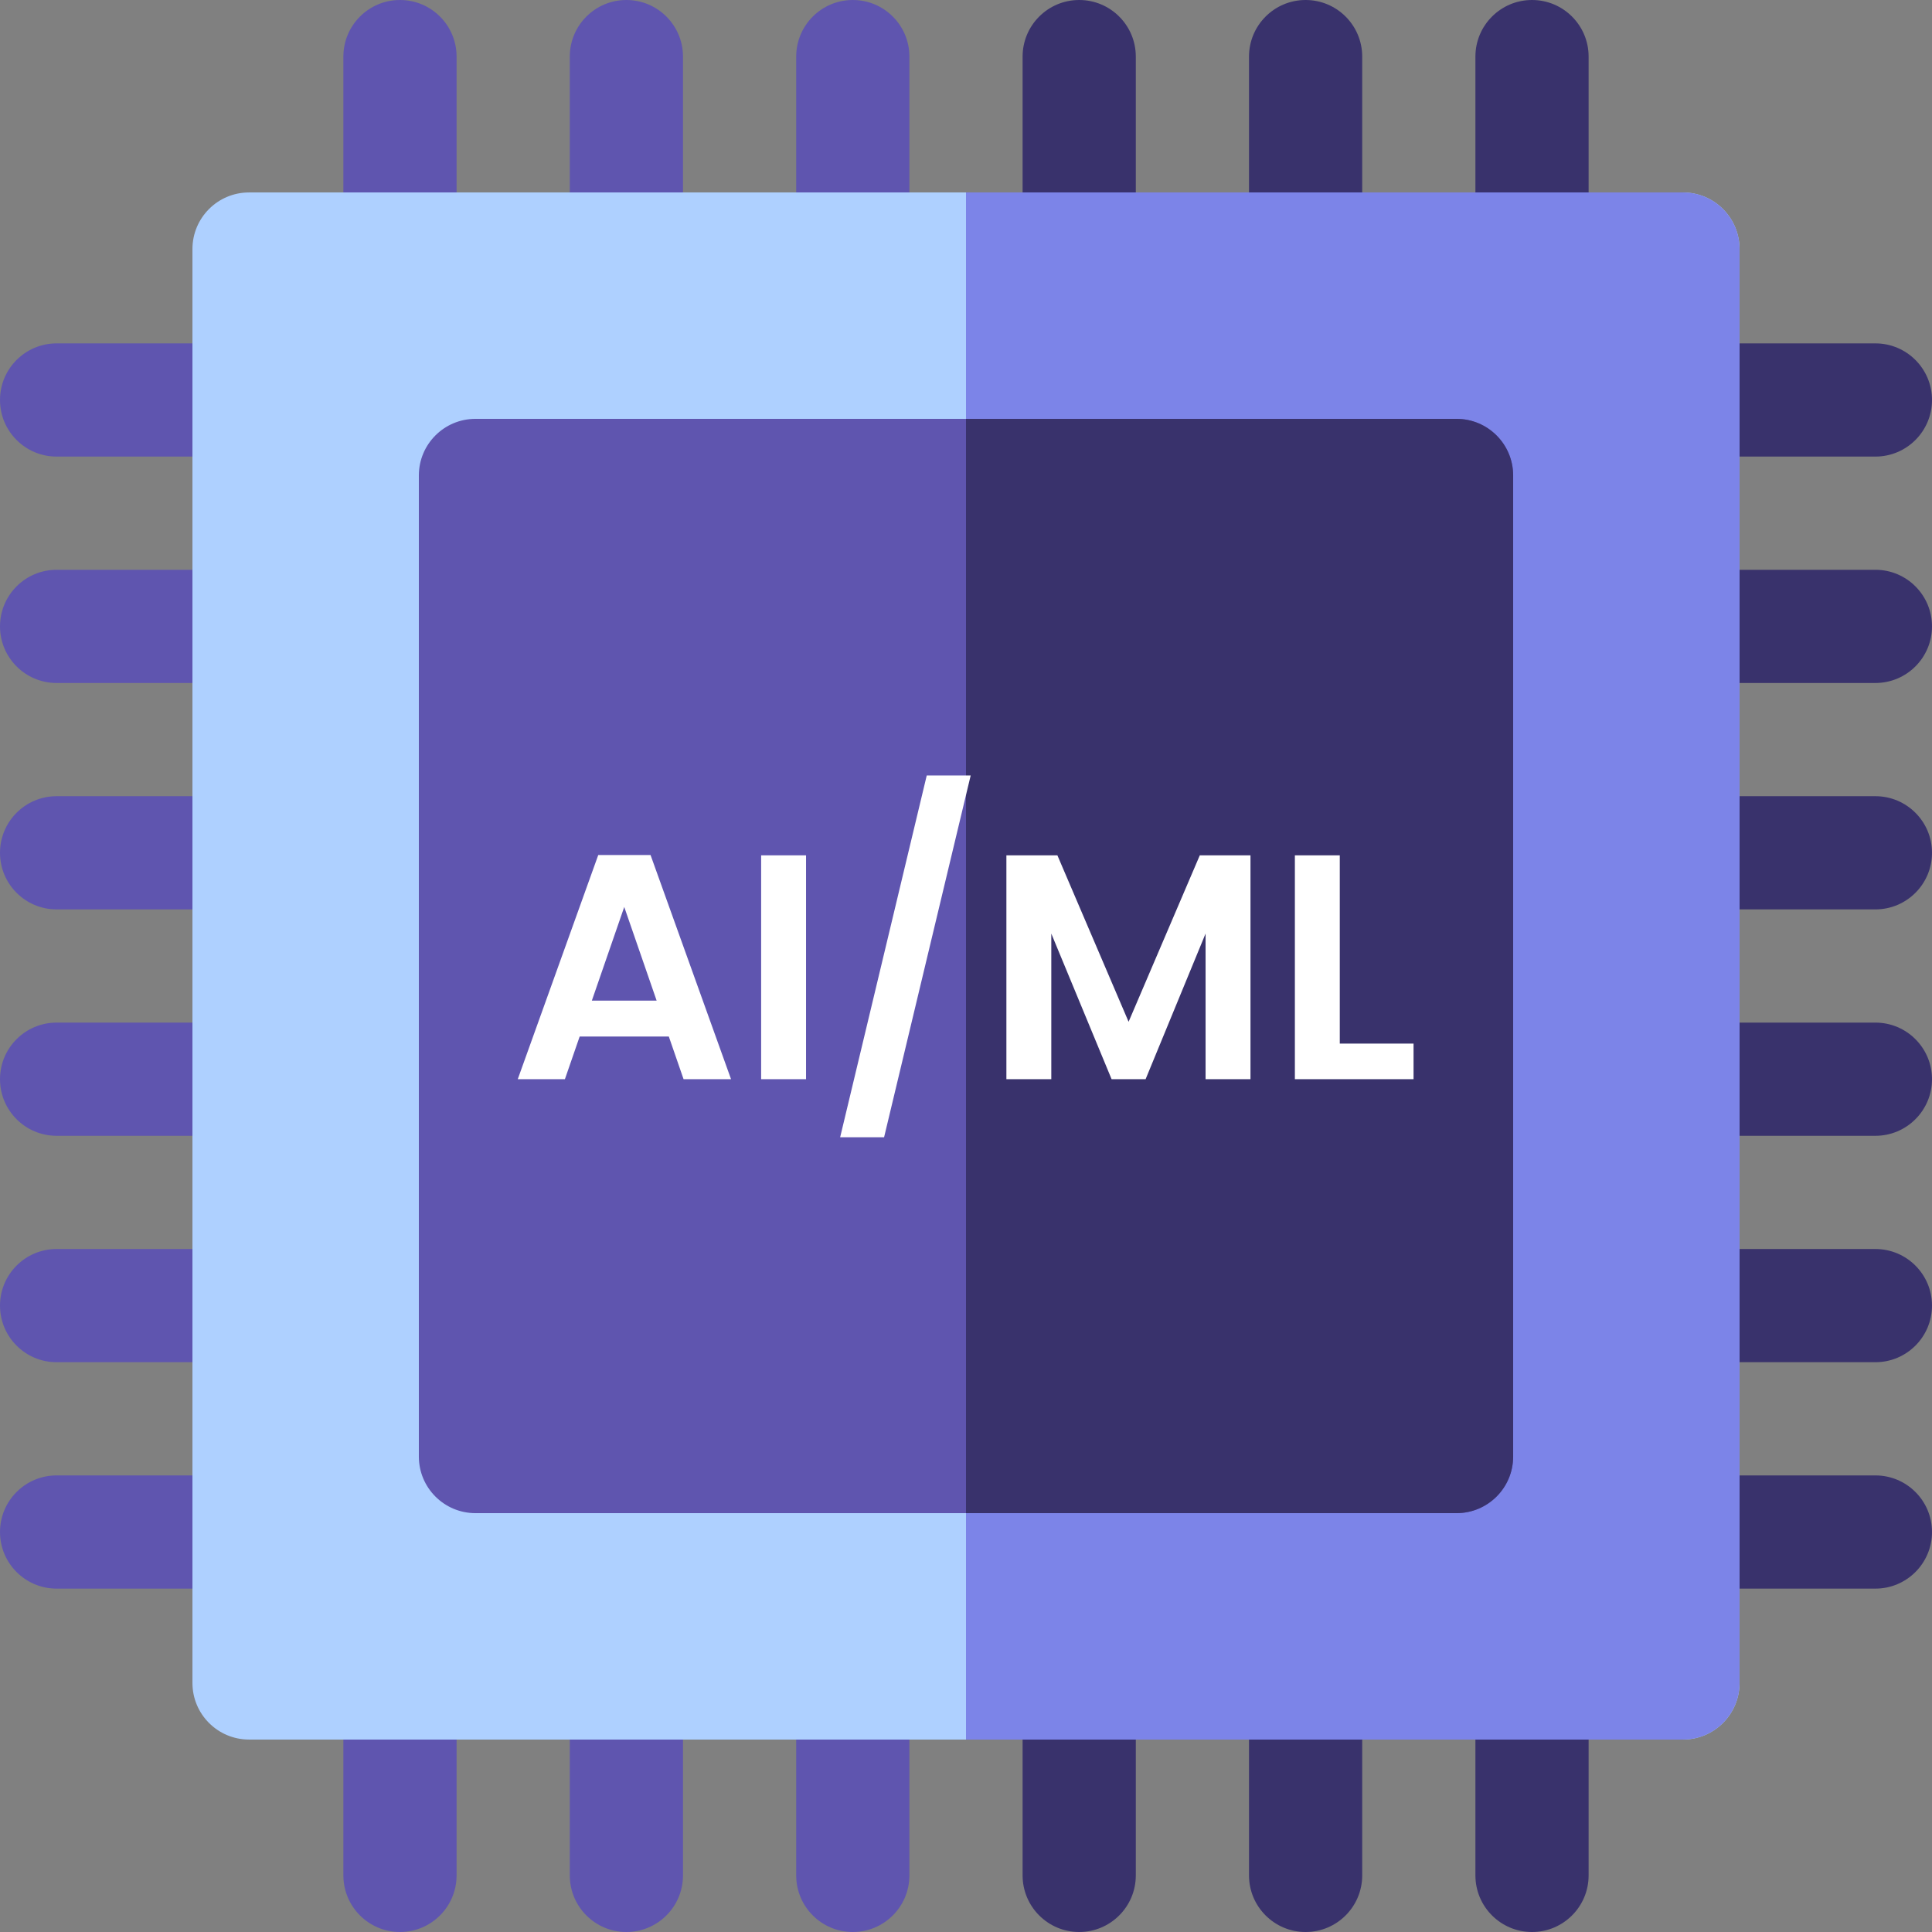 <svg width="512" height="512" viewBox="0 0 512 512" fill="none" xmlns="http://www.w3.org/2000/svg">
<rect x="0" y="0" width="512" height="512" fill="#808080" stroke="none"/>
<g clip-path="url(#clip0_12202_2259)">
<path d="M391 81H421V15C421 6.716 414.284 0 406 0C397.716 0 391 6.716 391 15V81Z" fill="#39326C"/>
<path d="M331 81H361V15C361 6.716 354.284 0 346 0C337.716 0 331 6.716 331 15V81Z" fill="#39326C"/>
<path d="M271 81H301V15C301 6.716 294.284 0 286 0C277.716 0 271 6.716 271 15V81Z" fill="#39326C"/>
<path d="M211 81H241V15C241 6.716 234.284 0 226 0C217.716 0 211 6.716 211 15V81Z" fill="#5F55AF"/>
<path d="M151 81H181V15C181 6.716 174.284 0 166 0C157.716 0 151 6.716 151 15V81Z" fill="#5F55AF"/>
<path d="M91 81H121V15C121 6.716 114.284 0 106 0C97.716 0 91 6.716 91 15V81Z" fill="#5F55AF"/>
<path d="M406 512C414.284 512 421 505.284 421 497V431H391V497C391 505.284 397.716 512 406 512Z" fill="#39326C"/>
<path d="M346 512C354.284 512 361 505.284 361 497V431H331V497C331 505.284 337.716 512 346 512Z" fill="#39326C"/>
<path d="M286 512C294.284 512 301 505.284 301 497V431H271V497C271 505.284 277.716 512 286 512Z" fill="#39326C"/>
<path d="M226 512C234.284 512 241 505.284 241 497V431H211V497C211 505.284 217.716 512 226 512Z" fill="#5F55AF"/>
<path d="M166 512C174.284 512 181 505.284 181 497V431H151V497C151 505.284 157.716 512 166 512Z" fill="#5F55AF"/>
<path d="M106 512C114.284 512 121 505.284 121 497V431H91V497C91 505.284 97.716 512 106 512Z" fill="#5F55AF"/>
<path d="M15 121H81V91H15C6.716 91 0 97.716 0 106C0 114.284 6.716 121 15 121Z" fill="#5F55AF"/>
<path d="M15 181H81V151H15C6.716 151 0 157.716 0 166C0 174.284 6.716 181 15 181Z" fill="#5F55AF"/>
<path d="M15 241H81V211H15C6.716 211 0 217.716 0 226C0 234.284 6.716 241 15 241Z" fill="#5F55AF"/>
<path d="M15 301H81V271H15C6.716 271 0 277.716 0 286C0 294.284 6.716 301 15 301Z" fill="#5F55AF"/>
<path d="M15 361H81V331H15C6.716 331 0 337.716 0 346C0 354.284 6.716 361 15 361Z" fill="#5F55AF"/>
<path d="M15 421H81V391H15C6.716 391 0 397.716 0 406C0 414.284 6.716 421 15 421Z" fill="#5F55AF"/>
<path d="M431 91V121H497C505.284 121 512 114.284 512 106C512 97.716 505.284 91 497 91H431Z" fill="#39326C"/>
<path d="M431 181H497C505.284 181 512 174.284 512 166C512 157.716 505.284 151 497 151H431V181Z" fill="#39326C"/>
<path d="M431 241H497C505.284 241 512 234.284 512 226C512 217.716 505.284 211 497 211H431V241Z" fill="#39326C"/>
<path d="M431 301H497C505.284 301 512 294.284 512 286C512 277.716 505.284 271 497 271H431V301Z" fill="#39326C"/>
<path d="M431 361H497C505.284 361 512 354.284 512 346C512 337.716 505.284 331 497 331H431V361Z" fill="#39326C"/>
<path d="M431 421H497C505.284 421 512 414.284 512 406C512 397.716 505.284 391 497 391H431V421Z" fill="#39326C"/>
<path d="M446 51H66C57.716 51 51 57.716 51 66V446C51 454.284 57.716 461 66 461H446C454.284 461 461 454.284 461 446V66C461 57.716 454.284 51 446 51Z" fill="#AED0FF"/>
<path d="M461 446V66C461 57.716 454.284 51 446 51H256V461H446C454.284 461 461 454.284 461 446Z" fill="#7C84E8"/>
<path d="M386 111H126C117.716 111 111 117.716 111 126V386C111 394.284 117.716 401 126 401H386C394.284 401 401 394.284 401 386V126C401 117.716 394.284 111 386 111Z" fill="#5F55AF"/>
<path d="M401 386V126C401 117.716 394.284 111 386 111H256V401H386C394.284 401 401 394.284 401 386Z" fill="#39326C"/>
<path d="M177.245 274.695H153.615L149.705 286H137.21L158.545 226.585H172.4L193.735 286H181.155L177.245 274.695ZM174.015 265.175L165.43 240.355L156.845 265.175H174.015ZM213.61 226.67V286H201.71V226.67H213.61ZM257.242 205.505L234.292 301.385H222.647L245.597 205.505H257.242ZM331.39 226.67V286H319.49V247.41L303.595 286H294.585L278.605 247.41V286H266.705V226.67H280.22L299.09 270.785L317.96 226.67H331.39ZM355.055 276.565H374.605V286H343.155V226.67H355.055V276.565Z" fill="white"/>
</g>
<defs>
<clipPath id="clip0_12202_2259">
<rect width="512" height="512" fill="white"/>
</clipPath>
</defs>
</svg>
